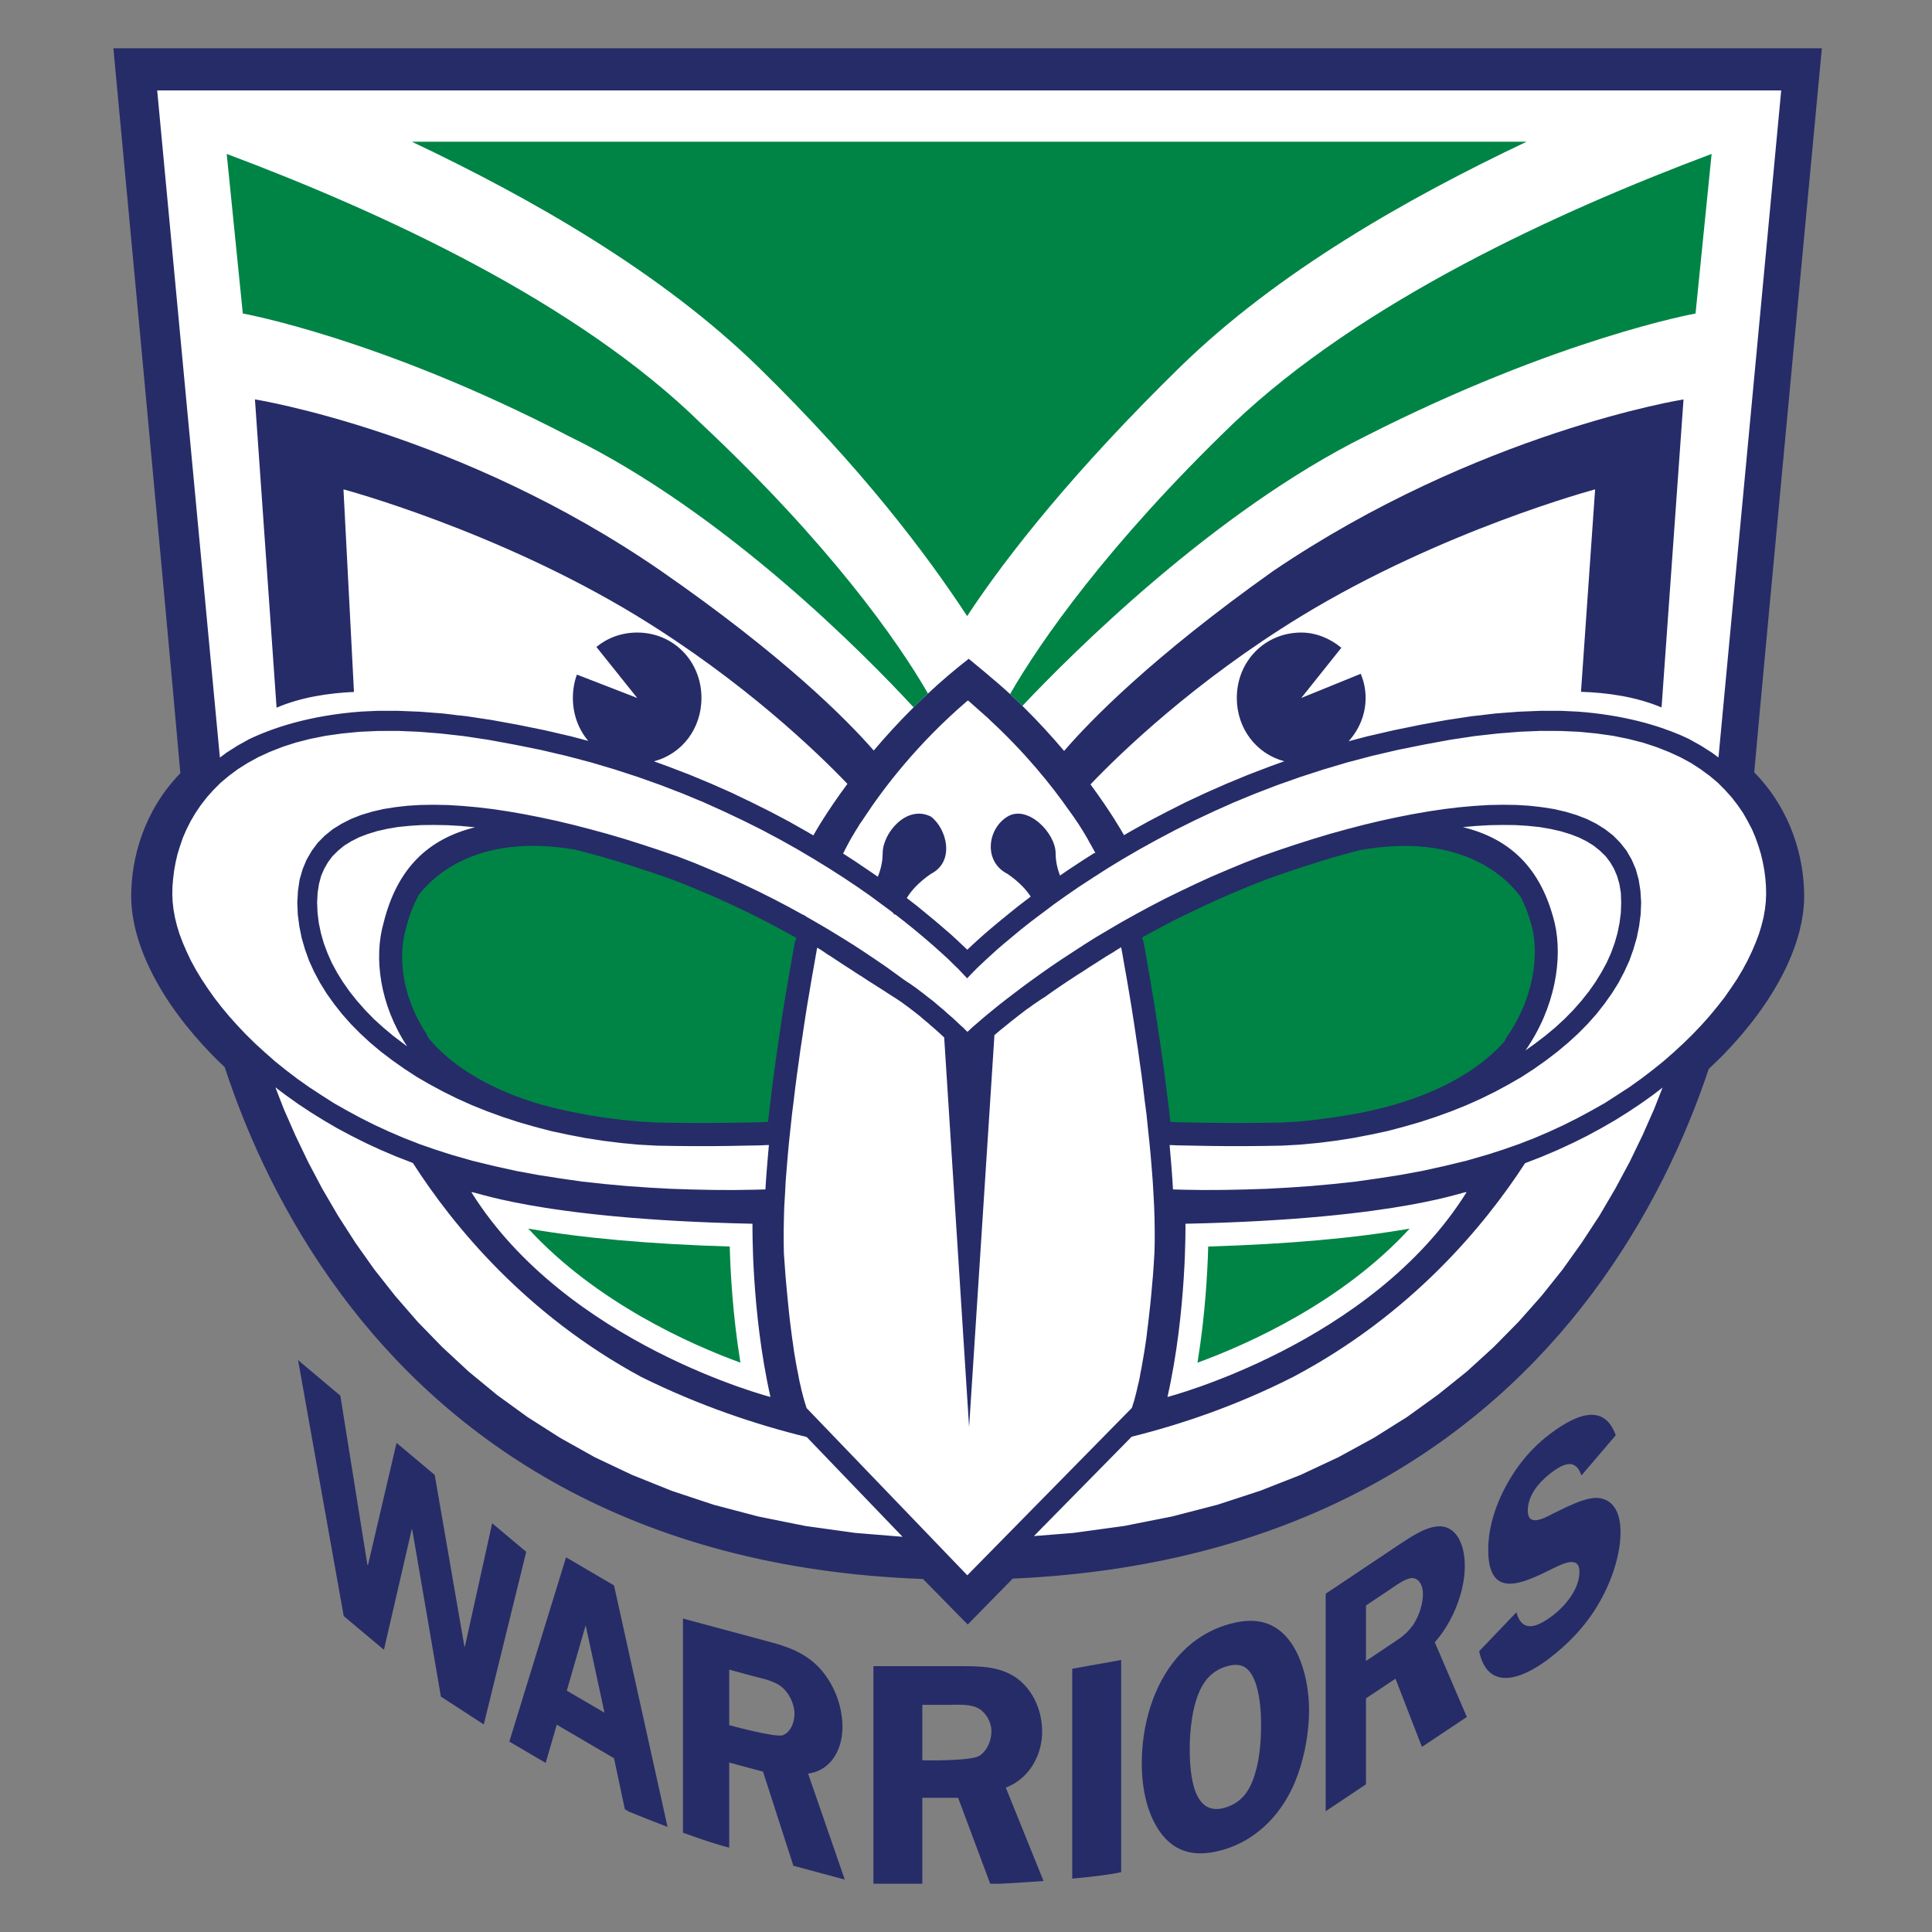 <svg xmlns="http://www.w3.org/2000/svg" clip-rule="evenodd" fill-rule="evenodd" stroke-linejoin="round" stroke-miterlimit="2" viewBox="0 0 100 100"><rect x="0" y="0" width="100" height="100" fill="#808080" stroke="none"/><path d="m52.198 80.605-2.114 2.293-2.429-2.293-12.388-1.603-11.689-6.694-7.248-8.716-3.876-9.226-3.621-4.366-.78-3.743v-3.55l2.353-2.755-3.381-36.397 86.277.198-3.507 36.245 2.316 4.933v4.099l-4.93 7.25-5.786 10.725-5.76 5.303-8.245 5.214-10.776 3.083z" fill="#fff" fill-rule="nonzero"></path><path d="m27.342 63.592c3.511 3.821 8.367 5.983 10.983 6.94-.4-2.448-.519-4.695-.554-6.012-4.129-.125-7.619-.435-10.429-.928zm45.623 0c-2.81.493-6.3.803-10.429.928-.034 1.317-.155 3.564-.554 6.012 2.616-.957 7.471-3.119 10.983-6.94zm-33.082-5.45.544-4.18.46-2.91s.366-2.372.493-2.53c0 0-2.86-1.644-5.226-2.514 0 0-1.811-.838-5.162-1.771 0 0-2.621-.933-5.543-.332 0 0-2.86.585-4.083 2.641 0 0-1.35 2.403-.333 5.25 0 0 .699 1.85 1.635 2.656 0 0 1.939 2.04 5.893 2.957 0 0 2.908.664 4.893.743 0 0 5.091.122 6.429-.01zm20.656 0-.547-4.203-.463-2.925s-.368-2.385-.495-2.544c0 0 2.875-1.653 5.254-2.527 0 0 1.82-.843 5.19-1.781 0 0 2.634-.938 5.573-.334 0 0 2.875.588 4.104 2.655 0 0 1.358 2.416.336 5.278 0 0-.704 1.86-1.645 2.671 0 0-1.949 2.05-5.925 2.972 0 0-2.923.669-4.919.748 0 0-5.118.122-6.463-.01zm-24.232-36.202c-6.452-6.348-16.658-11.004-24.572-13.973l.833 8.26s7.081 1.268 16.871 6.348c8.098 3.945 15.375 11.36 17.848 14.036.24-.238.488-.476.745-.714-1.555-2.711-5.127-7.772-11.725-13.957zm34.377.635c9.995-5.08 17.077-6.348 17.077-6.348l.832-8.26c-7.914 2.969-18.12 7.625-24.781 13.973-6.445 6.207-9.984 11.284-11.53 13.985.22.204.433.408.638.611 2.586-2.738 9.904-10.052 17.764-13.961zm8.332-15.239c-6.254 2.962-12.922 6.772-17.917 11.642-5.417 5.295-8.955 9.739-11.04 12.912-2.081-3.173-5.412-7.617-10.829-12.912-5-4.87-11.662-8.68-17.912-11.642z" fill="#008445" fill-rule="nonzero"></path><path d="m47.739 97.5h-2.531v-11.259h4.571c.484 0 .97.004 1.441.078.236.037.467.091.693.172.224.08.442.186.652.325.776.531 1.248 1.439 1.353 2.396.015.136.023.274.023.411 0 .48-.1.946-.287 1.364-.063.14-.135.274-.215.401-.122.192-.264.369-.425.527-.108.104-.223.202-.347.289-.185.13-.388.239-.607.322l1.953 4.834c-.835.061-1.62.108-2.205.14h-.555l-1.661-4.446h-1.853zm-4.404-6.832c.176-.372.271-.813.271-1.293 0-1.1-.464-2.323-1.301-3.155-.297-.29-.614-.508-.941-.681-.218-.115-.441-.21-.667-.292-.113-.041-.226-.079-.34-.115-.228-.07-.457-.133-.685-.194l-4.321-1.162v11.083c.751.274 1.508.532 2.133.706.089.025.176.048.26.07v-4.406l1.75.471 1.57 4.871 2.661.715-1.898-5.484c.691-.089 1.213-.515 1.508-1.134zm12.163 6.57c1.009-.092 1.94-.205 2.533-.334v-10.983l-2.533.454zm12.104-10.256c-.018-.084-.036-.168-.056-.251-.18-.744-.475-1.424-.883-1.914-.153-.182-.314-.336-.484-.463-.057-.042-.114-.081-.173-.117-.236-.145-.486-.242-.754-.295-.067-.014-.135-.025-.204-.032-.138-.017-.28-.021-.427-.017-.366.014-.76.091-1.18.224-.187.059-.369.128-.544.204-.174.077-.342.162-.505.254-.566.325-1.055.742-1.471 1.226-1.245 1.454-1.823 3.513-1.823 5.472 0 1.411.323 2.77 1.062 3.702.05.062.101.121.154.177.366.39.791.625 1.271.724.274.056.567.068.876.037.31-.029.637-.1.98-.21.087-.027.171-.056.256-.088.168-.064.335-.136.497-.217.162-.08.322-.17.477-.268.697-.443 1.317-1.06 1.813-1.845.11-.175.215-.358.313-.549.082-.159.157-.325.228-.495.213-.508.378-1.058.497-1.609.158-.733.235-1.467.235-2.107 0-.342-.023-.689-.069-1.032-.023-.173-.052-.343-.086-.511zm-38.303-6.377-2.936 9.539 1.881 1.104.574-1.979 2.963 1.736.561 2.641.213.125c.463.19 1.19.483 1.997.79l-2.771-12.501zm46.293-.794c-.063-.146-.14-.276-.229-.387-.179-.221-.407-.366-.682-.41-.302-.042-.626.034-.962.177-.048.021-.096.043-.145.066-.097.046-.195.098-.294.153-.048.027-.098.055-.147.084-.099.059-.199.121-.298.183-.149.096-.299.195-.449.294l-3.769 2.521v11.258l2.086-1.394v-4.449l1.528-1.017 1.368 3.531 2.324-1.55-1.658-3.867c.604-.68 1.06-1.551 1.317-2.42.154-.522.236-1.043.236-1.523 0-.344-.039-.66-.115-.938-.032-.11-.068-.215-.111-.312zm-10.546 11.684c-.025.101-.052.199-.081.294-.268.922-.71 1.508-1.524 1.765-1.671.531-1.862-1.656-1.862-3.068 0-.442.034-.996.118-1.532.033-.215.074-.426.124-.626.025-.1.053-.198.082-.292.281-.912.725-1.511 1.538-1.77.277-.088.511-.114.71-.076.266.049.47.211.636.485.041.068.081.144.117.226.037.083.071.17.101.262.213.635.269 1.449.269 2.166 0 .646-.056 1.461-.228 2.166zm-17.307-.38s2.485.05 2.943-.229c.413-.262.634-.787.634-1.28 0-.166-.036-.336-.099-.497-.086-.214-.221-.411-.388-.554-.042-.036-.086-.069-.132-.098-.426-.279-1.153-.214-1.629-.214h-1.329zm-7.214-1.302c-.379.142-2.781-.521-2.781-.521v-2.872l1.255.34c.112.03.24.06.373.094.134.034.275.072.414.119.279.093.552.22.754.414.086.081.165.174.236.277.211.308.346.696.346 1.027 0 .491-.208.963-.597 1.122zm-15.05-10.971-1.414 6.396-.025-.023-1.535-8.874-1.976-1.657-1.482 6.337-.026-.022-1.401-8.76-2.188-1.839 2.362 13.246 2.082 1.747 1.441-6.243.025.025 1.483 8.641 2.219 1.441 2.197-8.934zm3.863 8.666.976-3.385.974 4.525zm53.366-9.974c-.234-.019-.519.041-.821.142-.252.084-.516.198-.776.317-.103.048-.206.097-.306.147-.15.073-.296.145-.433.212-.509.27-1.291.664-1.291-.156 0-.489.215-.923.502-1.285.065-.08.132-.157.202-.229.07-.073.141-.142.213-.208.109-.098.219-.187.324-.266.149-.113.287-.204.414-.273.128-.069.246-.115.353-.138.072-.016.14-.02.202-.016.032.003.063.008.092.017.059.016.114.043.165.08.025.019.05.041.073.065.071.073.133.171.187.294.018.042.035.086.051.133l1.775-2.081c-.138-.385-.319-.656-.541-.827-.277-.215-.615-.275-.998-.206-.077.014-.156.032-.236.056-.161.047-.329.114-.504.198-.348.168-.722.407-1.113.703-.308.234-.609.494-.899.791-.484.494-.938 1.089-1.345 1.827-.16.29-.3.579-.421.868-.12.289-.221.575-.301.86-.081.284-.141.565-.182.84-.04.275-.06.545-.06.807 0 1.001.258 1.495.671 1.678.096.042.199.068.31.079.037.004.074.005.113.007.384.006.841-.138 1.324-.346.241-.103.49-.222.738-.345.549-.267 1.566-.856 1.566.079 0 .527-.252 1.035-.579 1.46-.073.095-.149.185-.227.271-.078.085-.159.166-.238.241-.12.113-.24.213-.352.299-.636.483-1.156.682-1.503.44-.158-.11-.281-.312-.362-.62l-1.932 2.019c.152.71.462 1.121.879 1.29.693.281 1.684-.11 2.736-.908.899-.679 1.878-1.633 2.595-2.883.087-.15.168-.302.246-.455.156-.308.293-.624.41-.939.291-.789.453-1.58.453-2.267 0-.558-.111-.987-.313-1.284-.202-.296-.496-.461-.861-.488zm-9.573 6.589c-.189.266-.401.464-.619.632-.109.084-1.809 1.215-1.809 1.215v-2.871l1.097-.732c.098-.065.209-.143.326-.223.175-.119.363-.242.54-.332.178-.089.345-.144.476-.128.302.03.51.367.51.808 0 .494-.184 1.139-.521 1.631zm21.168-81.623s-3.072 32.641-3.5 37.475c1.924 1.964 2.585 4.421 2.585 6.424-.012 2.504-1.525 5.464-4.19 8.201-.239.244-.492.487-.75.727-1.189 3.565-3.096 7.712-6.063 11.667-5.548 7.395-14.856 14.048-29.962 14.715l-2.331 2.376-2.314-2.357c-15.222-.547-24.571-7.263-30.115-14.737-2.962-3.99-4.855-8.172-6.029-11.757-.223-.21-.441-.422-.65-.634-2.664-2.737-4.178-5.697-4.189-8.201-.001-1.989.652-4.423 2.544-6.38-.783-8.925-3.466-37.519-3.466-37.519h88.43zm-52.545 70.388-.013-.034-.022-.062-.021-.079-.031-.091-.031-.106-.035-.119-.037-.136-.038-.155-.045-.167-.04-.189-.05-.209-.044-.218-.045-.246-.053-.257-.051-.284-.052-.304-.054-.322-.045-.34-.054-.365-.049-.382-.052-.411-.049-.434-.046-.453-.047-.478-.047-.507-.047-.523-.039-.552-.043-.585v.023l-.01-.575v-.607l.01-.623.019-.639.039-.659.036-.671.054-.682.057-.684.064-.692.075-.696.075-.697.086-.684.082-.686.088-.673.092-.659.088-.646.097-.636.089-.602.089-.583.09-.563.09-.525.082-.495.08-.464.076-.424.068-.388.062-.348.044-.249.094.053.142.088.143.094.151.107.169.102.162.109.173.113.178.119.181.117.182.118.194.122.186.124.197.128.188.117.191.126.186.121.195.123.185.118.179.114.179.112.17.113.165.105.163.105.15.095.152.102.149.101.153.115.157.114.149.114.15.114.154.121.149.117.142.125.147.122.146.12.131.121.138.114.132.117.127.114.122.11.116.11.057.047 1.29 20.174 1.312-20.294.032-.022.132-.115.134-.113.144-.116.147-.119.151-.122.146-.12.158-.121.157-.125.155-.118.156-.121.158-.12.164-.111.156-.117.16-.109.152-.103.157-.106.155-.095.026-.017.134-.099.145-.102.16-.112.163-.112.164-.114.179-.119.177-.119.188-.122.184-.121.188-.124.196-.121.186-.121.186-.125.189-.118.184-.117.185-.119.178-.113.168-.109.169-.1.169-.1.143-.094.146-.091.132-.078.005-.004.052.272.06.348.067.388.077.424.08.464.083.495.088.525.089.563.091.583.088.602.098.636.088.646.094.659.085.673.082.686.09.684.071.697.074.696.067.692.057.684.053.682.039.671.035.659.021.639.008.623v.607l-.016.575v-.023l-.036.585-.038.552-.048.523-.044.507-.048.478-.05.453-.049.434-.052.411-.044.382-.053.365-.052.34-.054.322-.054.304-.048.284-.053.257-.042.246-.046.218-.053.209-.041.189-.041.167-.041.155-.033.136-.034.119-.035.106-.028.091-.023.079-.021.062-.013.02-.006.012-8.504 8.651-8.313-8.649zm2.515 6.456-2.588-.36-2.437-.492-2.301-.605-2.176-.722-2.045-.822-1.928-.912-1.8-1.007-1.688-1.076-1.579-1.145-1.471-1.212-1.361-1.262-1.268-1.302-1.167-1.344-1.081-1.369-.982-1.386-.899-1.4-.817-1.397-.738-1.398-.659-1.377-.593-1.349-.438-1.127.53.399.628.448.661.438.684.425.7.409.738.394.754.378.773.356.799.34.823.319.028.011c2.092 3.262 5.852 7.851 11.819 11.073 3.05 1.51 6 2.483 8.565 3.11l4.961 5.164zm38.515-16.416-.914 1.393-.993 1.393-1.095 1.369-1.185 1.337-1.29 1.309-1.381 1.259-1.497 1.202-1.598 1.152-1.723 1.082-1.833 1.001-1.961.918-2.087.819-2.213.723-2.346.607-2.484.492-2.627.36-2.042.163 5.06-5.143c2.518-.626 5.402-1.595 8.357-3.094 6.083-3.216 9.891-7.804 12.006-11.065l.002-.001.051-.018.82-.319.801-.34.772-.356.76-.378.727-.394.712-.409.679-.425.658-.438.63-.448.504-.387-.002.006-.436 1.109-.596 1.349-.666 1.377-.751 1.398zm-42.905 9.379s-10.562-2.737-15.474-10.589c-.116-.185 3.123 1.381 14.544 1.623 0 0-.071 4.532.93 8.966zm21.48-8.966c11.421-.242 14.659-1.808 14.545-1.623-4.913 7.852-15.476 10.589-15.476 10.589 1.001-4.434.931-8.966.931-8.966zm3.946-19.028.886-.311.885-.295.882-.281.884-.266.873-.241.867-.227.862-.205.849-.184.833-.164.82-.142.805-.12.789-.094.768-.069.747-.046.731-.014.699.01.677.041.652.074.622.098.596.138.56.168.537.206.487.242.459.288.424.329.365.372.326.413.266.461.214.5.147.535.091.575.038.609-.026.614-.08.613-.123.605-.175.596-.208.588-.264.574-.296.564-.343.549-.386.542-.411.525-.46.517-.488.494-.527.482-.558.466-.581.444-.618.438-.649.421-.675.389-.7.378-.726.357-.754.337-.773.311-.802.291-.817.268-.841.242-.857.226-.872.186-.893.172-.91.142-.923.115-.931.088-.95.052h-.013l-.946.016-.924.008h-.902l-.872-.008-.848-.016-.822-.014-.463-.018.033.4.06.701.051.696.029.5.493.015 1.058.016 1.088-.005 1.102-.022 1.125-.037 1.134-.062 1.148-.08 1.155-.105 1.154-.125 1.159-.164 1.15-.18 1.152-.212 1.136-.251 1.126-.272 1.102-.317.835-.269.812-.284.789-.308.769-.33.752-.348.722-.363.702-.379.685-.386.647-.417.638-.415.606-.433.582-.443.559-.45.529-.463.506-.466.482-.472.451-.473.426-.477.397-.481.377-.481.337-.483.318-.475.283-.477.254-.471.224-.469.193-.453.171-.448.134-.441.106-.426.073-.414.044-.397.017-.381-.008-.396-.03-.412-.052-.416-.078-.421-.1-.432-.13-.427-.155-.438-.178-.421-.221-.421-.237-.42-.281-.408-.31-.402-.346-.386-.378-.38-.424-.355-.466-.343-.496-.32-.556-.302-.6-.274-.644-.253-.69-.225-.747-.191-.788-.16-.854-.121-.911-.089-.965-.043-1.025-.004-1.086.045-1.143.091-1.207.136-1.275.193-1.339.247-1.357.274-1.32.308-1.28.337-1.243.369-1.211.393-1.175.415-1.133.436-1.096.451-1.058.472-1.011.477-.978.486-.939.497-.893.493-.858.498-.812.494-.767.492-.731.476-.687.474-.611.434-.19.144-.403.304-.023.015-.556.42-.505.398-.456.379-.414.345-.366.313-.316.288-.268.244-.22.207-.174.163-.124.121-.07.075-.019.015-.374.388-.026-.028-.341-.363-.022-.02-.067-.076-.121-.112-.166-.163-.217-.216-.264-.243-.311-.28-.36-.318-.404-.345-.448-.374-.496-.4-.48-.372-.02.023-.127-.133-.01-.012-.493-.363-.625-.462-.674-.47-.718-.48-.762-.488-.805-.494-.842-.498-.887-.497-.925-.493-.972-.486-1.008-.477-1.047-.472-1.086-.451-1.128-.436-1.166-.415-1.207-.393-1.24-.369-1.281-.337-1.316-.308-1.354-.274-.011-.001-1.332-.246-1.276-.193-1.206-.136-1.143-.091-1.084-.045-1.029.004-.962.043-.908.089-.851.121-.798.16-.743.191-.694.225-.64.253-.597.274-.551.302-.508.32-.46.343-.425.355-.38.38-.343.386-.312.402-.276.408-.247.42-.211.421-.185.421-.151.438-.132.427-.099.432-.076.421-.051.416-.035.412-.007.396.016.381.045.397.073.414.105.426.135.441.17.448.195.453.222.469.257.471.288.477.314.475.339.483.372.481.399.481.426.477.452.476.477.469.51.466.525.463.561.45.581.443.61.433.634.415.653.417.68.386.702.379.721.363.754.348.769.33.788.308.815.284.832.269 1.107.317 1.122.272 1.13.251 1.148.212 1.15.18 1.147.164 1.15.125 1.151.105 1.137.08 1.126.062 1.117.037 1.091.022 1.08.005 1.051-.016.285-.008v.001l.288-.008v-.001l.03-.499.054-.696.059-.701.036-.4v-.004l-.486.022-.817.014-.843.016-.871.008h-.895l-.923-.008-.947-.016h-.015l-.944-.052-.933-.088-.923-.115-.91-.142-.894-.172-.871-.186-.862-.226-.837-.242-.818-.268-.801-.291-.774-.311-.752-.337-.723-.357-.704-.378-.675-.389-.644-.421-.623-.438-.586-.444-.557-.466-.522-.482-.489-.494-.458-.517-.413-.525-.384-.537-.342-.554-.302-.564-.262-.574-.211-.588-.173-.596-.122-.605-.079-.613-.025-.614.035-.609.084-.572.155-.538.207-.497.265-.456.312-.421.366-.369.412-.332.452-.28.491-.25.523-.206.559-.168.584-.138.618-.098.645-.074.678-.041.693-.01.723.014.745.046.766.069.792.094.804.12.82.142.834.164.858.184.861.205.877.227.884.241.895.263.898.284.897.295.904.311h.007l.061.022-.033-.011.872.336.871.364.849.363.823.38.802.382.776.389.746.391.72.394.06.033.003-.013.188.123.446.255.672.394.644.393.619.386.592.386.563.379.535.364.507.366.433.316.014.007.166.114.163.105.163.116.164.114.163.127.163.121.159.128.156.122.165.123.148.123.149.129.149.125.151.124.133.125.142.123.13.112.127.114.123.115.111.106.111.104.105.09.094.093.084.087.061.053.071-.062.181-.171.216-.184.25-.217.284-.24.308-.252.344-.279.375-.293.398-.303.434-.329.462-.339.489-.35.516-.363.546-.368.574-.375.598-.39.623-.391.655-.388.679-.398.708-.394.729-.395.755-.393.779-.382.801-.382.827-.38.851-.363.876-.364.898-.347h.005zm-28.538 13.812.862-.008 1.629-.028s.494-.023.497-.023l.059-.528.083-.678.084-.702.091-.68.181-1.322.096-.629.09-.608.089-.593.093-.578.091-.516.082-.504.225-1.288.061-.333.043-.249c.018-.108.052-.212.096-.308l-.03-.016c-.022-.013-.102-.064-.102-.064-.031-.014-.06-.03-.089-.047l-.747-.409-.728-.38-.752-.379-.789-.376-.793-.366-.842-.359-.855-.359-.821-.315c-.009-.004-.917-.316-.917-.316l-.886-.292-.876-.278-.87-.255-.871-.237-.489-.127c-5.044-.865-7.351 1.39-8.075 2.332-.285.505-.509 1.09-.678 1.769-.002.013-.006.027-.011.04-.362 1.266-.273 3.342 1.061 5.374l-.003-.002c.008.013.017.026.024.038.033.053.052.11.076.166.608.775 2.265 2.434 5.86 3.481l.781.204.818.177.875.168.854.133.906.114.891.084.894.049.936.015.913.008zm27.669 0 .915-.008.933-.015.908-.049.593-.056c.33-.044.681-.091 1.067-.142 5.585-.723 8.092-2.882 9.023-3.96.033-.08.075-.157.125-.23 1.442-2.087 1.622-4.265 1.316-5.592-.155-.629-.358-1.177-.612-1.655-.626-.866-2.962-3.402-8.357-2.404l-.323.085-.844.231-.868.261-.867.277-.865.287s-.907.32-.918.323l-.809.311-.867.362-.821.349-.811.374-.791.376-.754.367-.736.386-.717.388-.25.137c.041.089.071.181.092.279l.058.299.282 1.625.174 1.035.181 1.159.086.595.101.654.185 1.318.085.679.083.675.089.683c.001.013.055.54.055.54l.446.019 1.66.029.861.008zm16.033-10.357c-.695-2.834-2.304-4.354-4.75-4.956l.664-.06.712-.041.691-.012.664.007.632.04.604.062.56.096.528.119.498.151.447.172.41.202.368.23.316.255.291.28.235.309.199.341.161.375.121.414.075.457.018.504-.018.53-.068.525-.104.523-.149.52-.188.516-.229.511-.275.502-.306.497-.343.488-.38.477-.42.477-.455.463-.486.446-.52.433-.555.422-.455.323v-.002c1.537-2.215 1.937-4.743 1.507-6.596zm-59.401 6.382c.003.002.003.006.004.008l-.156-.115-.556-.422-.519-.433-.492-.446-.45-.463-.42-.477-.381-.477-.347-.494-.305-.491-.271-.502-.227-.511-.192-.516-.147-.52-.109-.523-.064-.525-.022-.53.026-.506.071-.455.112-.418.162-.374.195-.338.232-.309.284-.28.311-.258.366-.227.402-.205.441-.169.484-.151.523-.119.555-.096.601-.062.621-.04.665-.007.686.012.707.041.73.067c-2.432.607-4.03 2.123-4.734 4.949-.51 1.793-.205 4.219 1.214 6.382zm34.256-12.217.004.005.13.182.128.178.12.179.115.169.108.173.104.162.097.162.09.152.09.154.046.088c.23.393.342.62.342.62l-.056-.007-.008.005-.627.399-.74.489-.364.248c0 .001 0 .001.001.001l-.039.026v-.001c-.121-.319-.226-.713-.226-1.15 0-1.055-1.454-2.536-2.495-1.899-1.044.636-1.248 2.328 0 2.961.634.431 1 .862 1.206 1.18l-.049.035-.561.429-.515.413-.469.383-.424.354-.381.326-.324.289-.281.256-.229.217-.05.047-.047-.046-.228-.214-.271-.256-.319-.293-.374-.321-.418-.359-.462-.38-.506-.416-.507-.391c.195-.326.568-.787 1.252-1.253 1.251-.633.831-2.325 0-2.961-1.252-.637-2.5.844-2.5 1.899 0 .463-.119.887-.249 1.212l-.485-.331-.731-.494-.584-.376s.035-.076.109-.214l.057-.109.067-.125.073-.138.078-.143.089-.154.092-.152.095-.162.105-.162.102-.173.121-.169.086-.13c1.009-1.539 2.754-3.841 5.361-6.074l.002.005c.018-.013.031-.023.031-.023l1.086.961-.005.005c1.877 1.728 3.239 3.428 4.137 4.712zm25.464-5.141.889.041c2.366.178 4.122.709 5.311 1.218l.399.183c.017.011.027.017.027.017-.001-.003-.004-.003-.006-.006l.015.006.606.338.568.36.351.258 3.247-34.526h-84.059l3.245 34.529v.002l.354-.263.567-.36.579-.322c1.185-.569 3.108-1.24 5.844-1.438l.815-.037h1.064l1.123.045 1.186.091.505.059c.112.015.223.028.338.045l-.002-.006.401.046 1.304.197 1.37.249h-.004l1.385.282 1.34.311.897.237v-.001c-.5-.59-.795-1.361-.795-2.221 0-.429.072-.835.208-1.21l3.123 1.21-2.114-2.64c.572-.471 1.304-.746 2.114-.746 1.874 0 3.324 1.483 3.324 3.386 0 1.603-1.023 2.907-2.462 3.279l.704.255 1.154.442 1.114.464 1.072.475 1.026.493.995.496.945.501.9.509.344.201c.11-.201.701-1.236 1.763-2.669-1.554-1.625-5.384-5.324-10.879-8.682-7.291-4.445-15.205-6.561-15.205-6.561l.543 10.485c-1.325.059-2.748.277-4.006.814l-1.119-15.955s10.617 1.692 21.034 8.889c6.355 4.407 9.597 7.684 10.995 9.285.602-.713 1.291-1.471 2.062-2.236.24-.238.488-.476.745-.714.65-.608 1.353-1.212 2.109-1.799 0 0 1.482 1.211 2.141 1.827.22.204.433.408.638.611.811.799 1.531 1.589 2.158 2.332 1.373-1.593 4.576-4.878 10.81-9.306 10.631-7.197 21.251-8.889 21.251-8.889l-1.137 15.944c-1.313-.554-2.802-.766-4.17-.81l.731-10.478s-7.918 2.116-15.209 6.561c-5.528 3.376-9.371 7.098-10.911 8.71 1.026 1.387 1.606 2.397 1.736 2.628l.322-.188.912-.509.958-.501.997-.505 1.035-.484 1.078-.475 1.122-.464 1.155-.442.716-.257c-1.434-.381-2.457-1.683-2.457-3.277 0-1.903 1.458-3.386 3.337-3.386.74 0 1.48.294 2.074.788l-2.074 2.598 3.077-1.25c.163.385.253.806.253 1.25 0 .871-.347 1.651-.88 2.241l.972-.256 1.351-.311 1.373-.281.006-.001h-.006l1.371-.249 1.301-.197.396-.045-.003.005c.098-.015.191-.025.287-.038l.567-.066 1.186-.091 1.123-.045z" fill="#262c68"></path></svg>